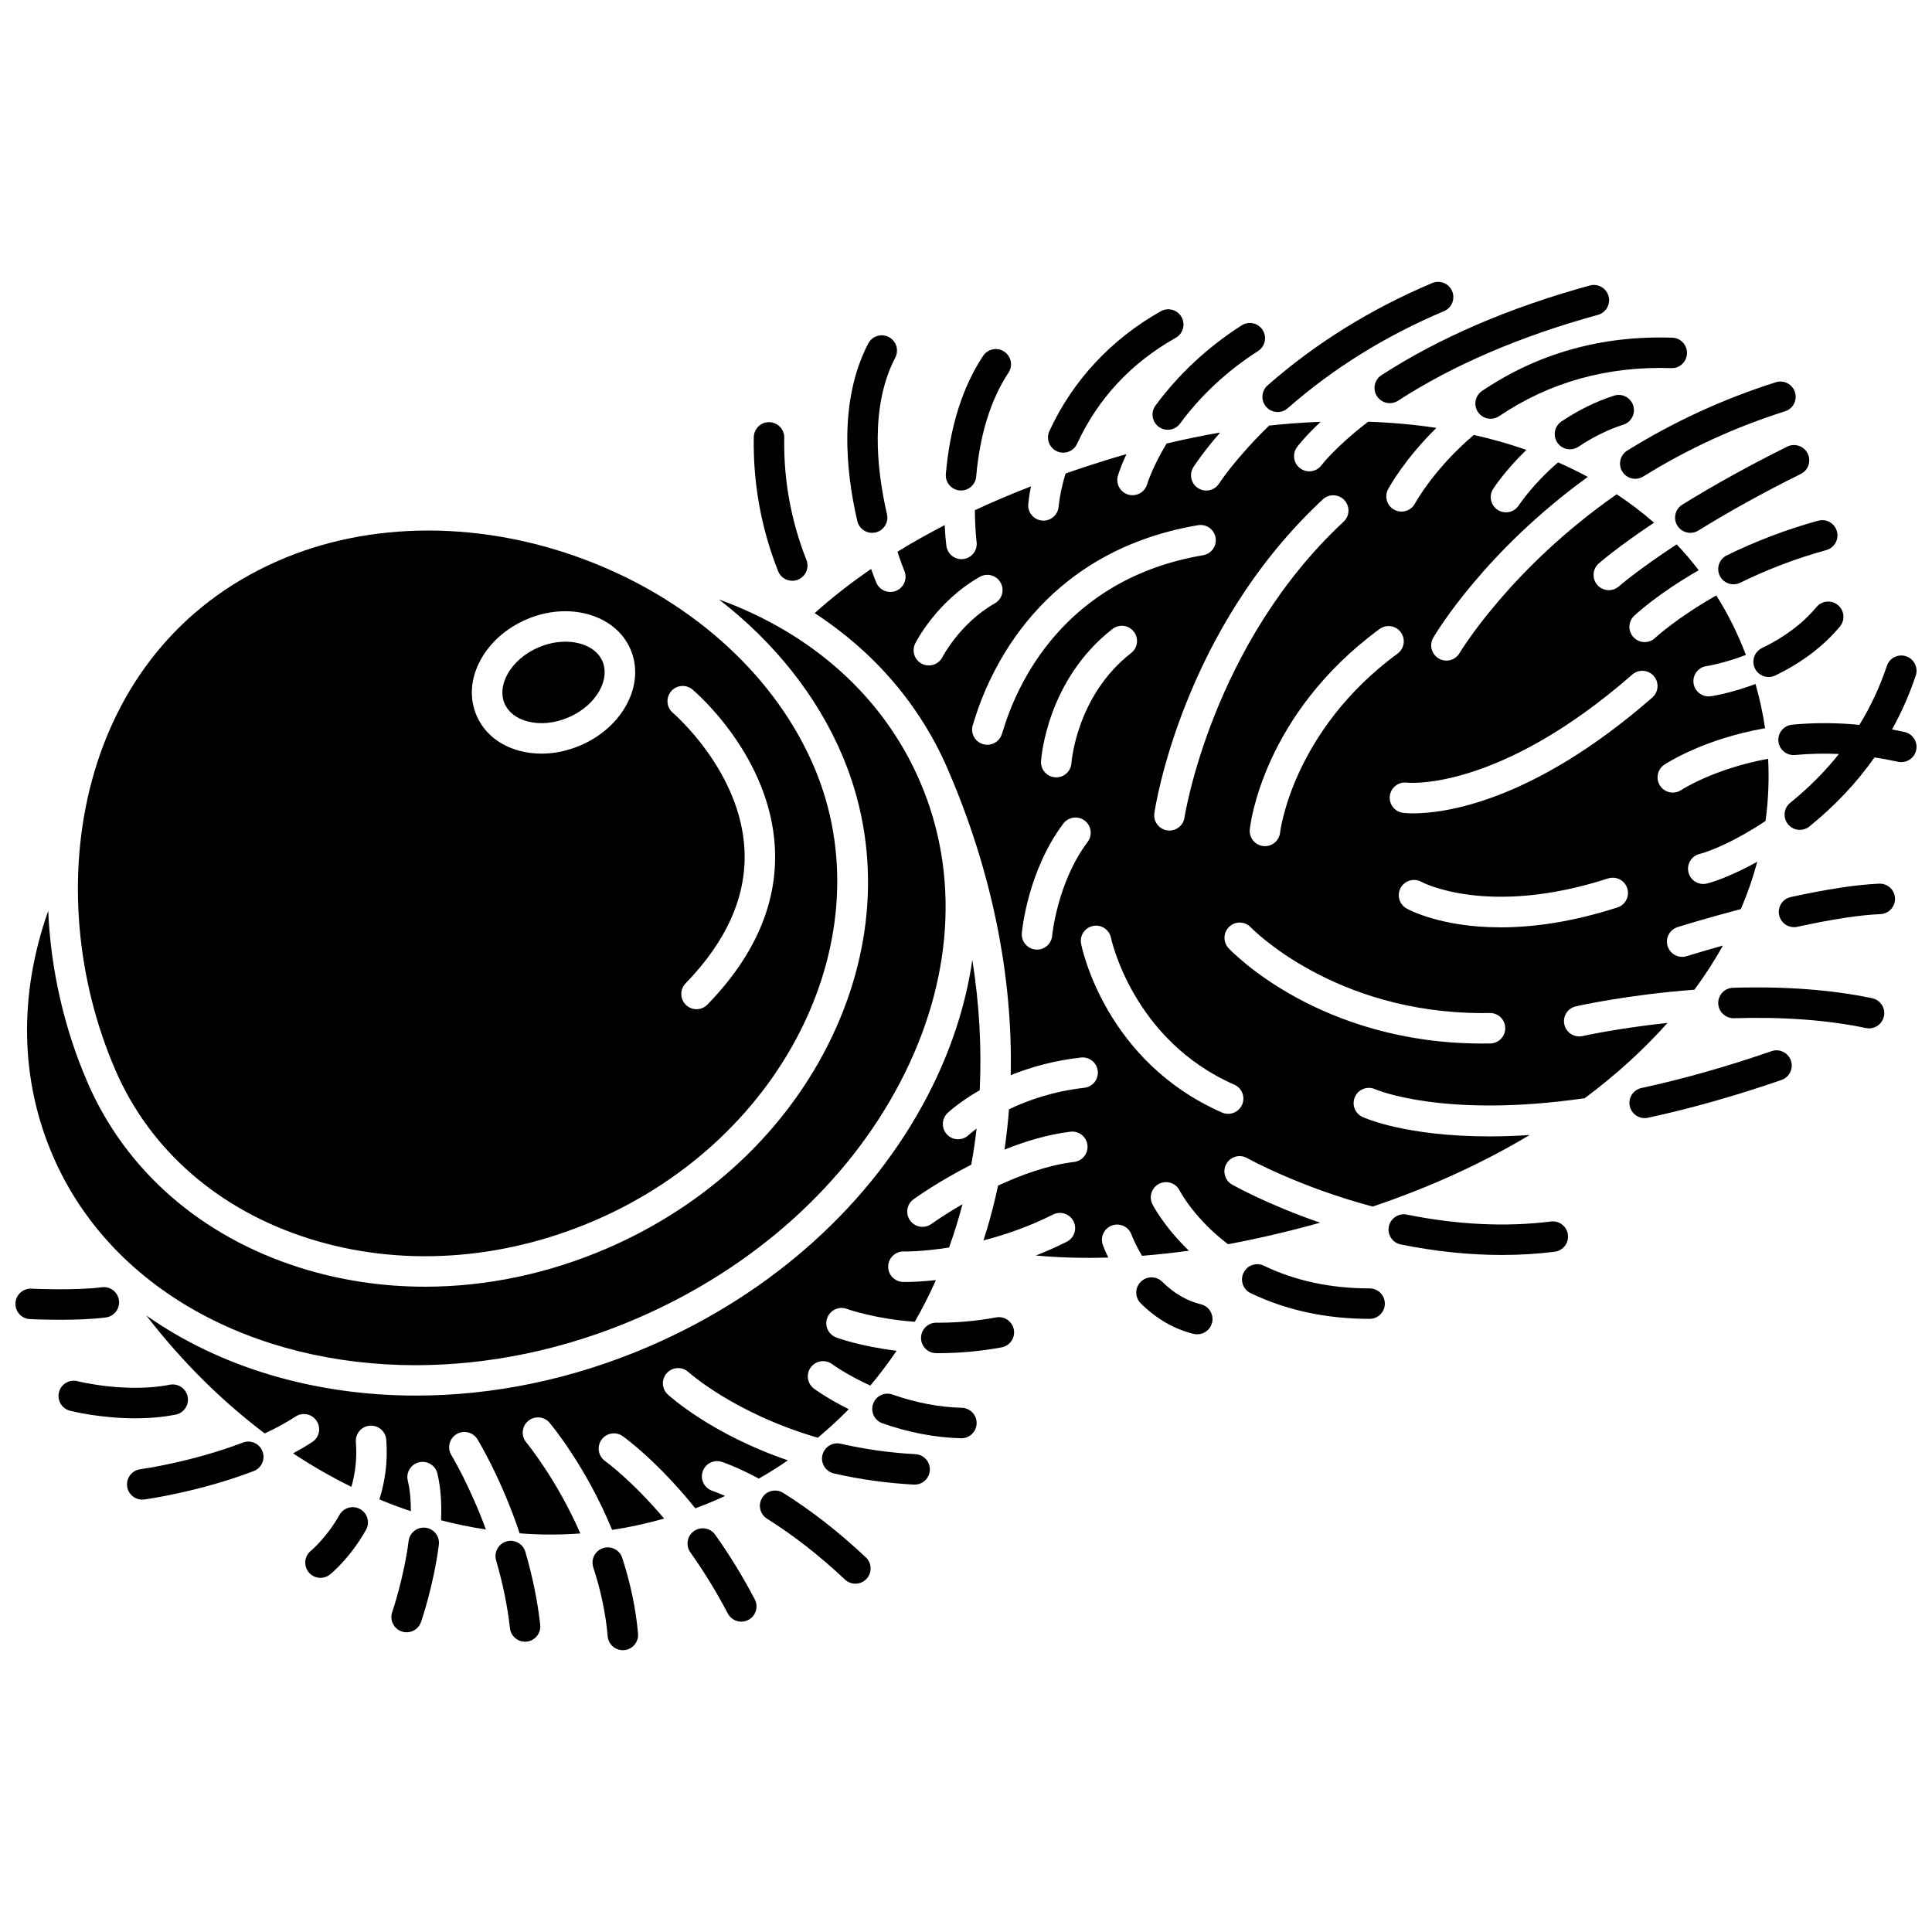 <?xml version="1.0" encoding="UTF-8"?>
<!-- Uploaded to: SVG Repo, www.svgrepo.com, Generator: SVG Repo Mixer Tools -->
<svg width="800px" height="800px" version="1.1" viewBox="144 144 512 512" xmlns="http://www.w3.org/2000/svg">
 <defs>
  <clipPath id="b">
   <path d="m148.09 485h27.906v9h-27.906z"/>
  </clipPath>
  <clipPath id="a">
   <path d="m615 317h36.902v47h-36.902z"/>
  </clipPath>
 </defs>
 <path d="m225.86 472.23c24.094 7.621 51.043 5.902 75.883-4.84 50.703-21.922 76.766-75.723 58.094-119.93-10.004-23.691-31.41-43.496-58.727-54.34-14.309-5.68-29.188-8.523-43.617-8.523-14.086 0-27.746 2.707-40.035 8.133-53.191 23.465-63.57 87-42.871 134.87 9.18 21.223 27.387 37.074 51.273 44.629zm95.98-145.01c1.438-1.703 3.977-1.922 5.68-0.484 0.84 0.707 20.609 17.617 21.836 42.012 0.73 14.559-5.285 28.512-17.875 41.473-0.793 0.816-1.844 1.223-2.894 1.223-1.012 0-2.027-0.379-2.812-1.141-1.598-1.555-1.637-4.109-0.082-5.707 10.949-11.273 16.199-23.176 15.605-35.383-1.016-20.859-18.797-36.152-18.977-36.305-1.703-1.441-1.918-3.984-0.48-5.688zm-50.449-8.395c2.519-4.594 6.812-8.379 12.086-10.66 11.238-4.856 23.613-1.332 27.59 7.863 2.004 4.633 1.617 9.898-1.086 14.824-2.519 4.594-6.812 8.379-12.086 10.66-3.383 1.461-6.938 2.207-10.391 2.207-1.934 0-3.832-0.234-5.652-0.703-5.441-1.406-9.543-4.731-11.543-9.363-2.004-4.637-1.621-9.902 1.082-14.828z"/>
 <path d="m254.13 505.79c19.148 0 39.277-4.008 58.824-12.461 30.824-13.328 55.562-35.57 69.664-62.629 13.957-26.781 15.785-55.074 5.148-79.672-9.676-22.379-28.512-39.184-53.242-48.164 14.652 11.312 26.035 25.562 32.746 41.453 9.934 23.52 8.902 50.031-2.898 74.66-11.742 24.504-32.848 44.332-59.43 55.824-15.652 6.769-32.113 10.188-48.293 10.188-11.34 0-22.539-1.68-33.23-5.062-26.152-8.27-46.129-25.719-56.25-49.125-6.234-14.418-9.723-29.973-10.395-45.418-7.836 22.203-7.492 44.738 1.258 64.977 15.273 35.316 53.211 55.43 96.098 55.43z"/>
 <path d="m320.98 513.56c-1.641-1.512-1.746-4.062-0.234-5.703 1.508-1.637 4.059-1.746 5.699-0.238 0.16 0.148 12.293 11.008 34.277 17.391 2.875-2.387 5.609-4.906 8.211-7.559-5.555-2.754-8.93-5.234-9.234-5.461-1.789-1.332-2.152-3.863-0.82-5.648 1.336-1.785 3.859-2.152 5.648-0.824 0.121 0.09 3.934 2.863 10.109 5.676 2.484-2.949 4.809-6.031 6.984-9.23-9.512-1.137-15.582-3.363-16.023-3.527-2.086-0.781-3.144-3.109-2.363-5.195 0.781-2.086 3.102-3.144 5.191-2.367 0.109 0.039 7.199 2.609 17.996 3.414 2.043-3.562 3.914-7.25 5.606-11.051-4.031 0.441-6.906 0.5-8.113 0.5-0.328 0-0.535-0.004-0.605-0.008-2.227-0.055-3.992-1.91-3.934-4.137 0.055-2.227 1.922-4.004 4.133-3.934 0.129 0.008 4.852 0.078 11.996-1.051 1.348-3.738 2.535-7.566 3.559-11.477-4.953 2.871-8.156 5.172-8.23 5.227-0.715 0.52-1.547 0.77-2.367 0.77-1.25 0-2.481-0.578-3.269-1.664-1.309-1.805-0.91-4.328 0.895-5.637 0.465-0.34 6.613-4.762 15.301-9.168 0.574-3.144 1.039-6.332 1.414-9.562-1.379 1.023-2.102 1.691-2.133 1.719-0.781 0.734-1.777 1.102-2.773 1.102-1.07 0-2.133-0.422-2.926-1.258-1.531-1.613-1.473-4.156 0.133-5.691 0.246-0.234 3.16-2.969 8.527-6.055 0.543-11.188-0.094-22.766-1.957-34.551-1.738 12.066-5.707 24.219-11.887 36.078-14.953 28.699-41.102 52.246-73.617 66.309-20.547 8.883-41.73 13.094-61.926 13.094-26.836 0-51.922-7.449-71.48-21.234 9.43 12.215 20.016 22.699 31.387 31.262 2.859-1.324 5.633-2.812 8.18-4.477 1.867-1.219 4.367-0.691 5.586 1.172 1.219 1.867 0.691 4.367-1.172 5.586-1.633 1.066-3.336 2.062-5.082 2.996 5.031 3.324 10.191 6.293 15.457 8.875 1-3.484 1.531-7.457 1.188-11.871-0.172-2.223 1.492-4.164 3.715-4.336 2.223-0.16 4.164 1.492 4.336 3.715 0.461 5.957-0.367 11.254-1.824 15.828 2.758 1.145 5.539 2.188 8.344 3.129 0.012-2.848-0.223-5.609-0.82-8.109-0.516-2.168 0.824-4.344 2.992-4.863 2.16-0.52 4.344 0.82 4.863 2.992 0.918 3.856 1.145 8.125 0.965 12.383 3.934 1.027 7.902 1.832 11.887 2.441-4.312-11.715-9.066-19.574-9.145-19.703-1.164-1.898-0.566-4.387 1.332-5.551 1.898-1.164 4.383-0.57 5.551 1.328 0.375 0.609 6.387 10.52 11.207 24.941 2.703 0.199 5.414 0.324 8.125 0.324 2.652 0 5.305-0.098 7.957-0.293-6.273-14.359-14.203-23.977-14.328-24.125-1.43-1.707-1.203-4.254 0.504-5.688 1.707-1.43 4.25-1.207 5.684 0.5 0.57 0.68 9.773 11.809 16.555 28.371 4.617-0.699 9.219-1.695 13.789-3-8.625-10.184-15.535-15.172-15.648-15.25-1.816-1.289-2.246-3.809-0.961-5.625 1.285-1.82 3.801-2.254 5.621-0.969 0.531 0.375 9.102 6.523 19.262 19.129 1.852-0.688 3.699-1.43 5.535-2.223 0.785-0.34 1.562-0.695 2.336-1.051-2.106-0.941-3.301-1.34-3.344-1.355-2.117-0.688-3.285-2.957-2.606-5.078 0.68-2.117 2.941-3.285 5.062-2.613 0.32 0.102 3.977 1.301 9.844 4.445 2.648-1.516 5.215-3.129 7.695-4.836-20.152-6.914-31.152-16.848-31.812-17.449z"/>
 <path d="m283.87 335.2c3.344 0.863 7.188 0.473 10.82-1.098 3.633-1.57 6.551-4.106 8.211-7.133 1.477-2.695 1.746-5.441 0.754-7.738-1.434-3.316-5.32-5.176-9.816-5.176-2.309 0-4.777 0.488-7.16 1.52-3.633 1.57-6.551 4.106-8.211 7.133-1.477 2.695-1.746 5.445-0.754 7.738 0.996 2.297 3.18 3.988 6.156 4.754z"/>
 <path d="m585.91 415.08c-13.152 1.41-22.316 3.441-22.512 3.484-0.297 0.066-0.598 0.102-0.895 0.102-1.848 0-3.512-1.273-3.934-3.148-0.492-2.176 0.875-4.336 3.051-4.828 0.961-0.219 13.996-3.106 31.426-4.41 2.805-3.809 5.324-7.711 7.551-11.695-5.676 1.586-9.48 2.773-9.59 2.809-0.402 0.125-0.809 0.188-1.211 0.188-1.715 0-3.309-1.102-3.852-2.828-0.668-2.125 0.516-4.394 2.641-5.062 0.621-0.195 7.57-2.363 16.766-4.773 1.758-4.117 3.211-8.309 4.348-12.551-5.906 3.281-10.785 5.141-13.34 5.777-0.328 0.082-0.656 0.121-0.98 0.121-1.809 0-3.453-1.223-3.914-3.059-0.539-2.164 0.773-4.356 2.938-4.894 2.875-0.719 9.668-3.5 17.48-8.75 0.75-5.43 0.984-10.934 0.688-16.477-14.352 2.641-22.887 8.188-23.023 8.281-0.688 0.461-1.465 0.68-2.234 0.68-1.305 0-2.586-0.629-3.363-1.797-1.238-1.855-0.734-4.363 1.121-5.598 0.648-0.43 10.449-6.809 26.691-9.664-0.574-3.902-1.418-7.812-2.531-11.73-6.457 2.445-11.43 3.195-11.848 3.258-0.195 0.027-0.387 0.043-0.578 0.043-1.977 0-3.703-1.453-3.992-3.465-0.316-2.207 1.215-4.246 3.418-4.566 0.09-0.012 4.613-0.711 10.453-2.961-2.129-5.609-4.758-10.867-7.84-15.766-10.48 5.93-16.121 11.168-16.215 11.258-0.781 0.734-1.777 1.102-2.773 1.102-1.07 0-2.137-0.422-2.934-1.262-1.531-1.617-1.465-4.168 0.152-5.699 0.41-0.391 6.277-5.867 17.113-12.078-1.836-2.387-3.785-4.672-5.852-6.852-10.191 6.68-15.23 11.055-15.316 11.129-0.766 0.672-1.715 1.004-2.664 1.004-1.121 0-2.234-0.465-3.035-1.371-1.473-1.672-1.309-4.223 0.363-5.695 0.355-0.312 5.125-4.465 14.66-10.816-3.098-2.711-6.406-5.215-9.898-7.531-28.164 19.637-41.457 41.77-41.645 42.086-0.75 1.281-2.102 1.992-3.484 1.992-0.695 0-1.398-0.18-2.039-0.555-1.922-1.129-2.566-3.598-1.441-5.519 0.773-1.32 13.605-22.777 40.945-42.605-2.547-1.379-5.172-2.664-7.875-3.856-6.648 5.695-10.359 11.316-10.422 11.41-0.773 1.191-2.07 1.84-3.391 1.84-0.75 0-1.512-0.211-2.188-0.648-1.867-1.211-2.406-3.703-1.199-5.574 0.242-0.375 3.281-5.004 8.801-10.332-4.465-1.559-9.113-2.883-13.922-3.965-10.27 8.695-15.211 17.469-15.617 18.211-0.734 1.344-2.121 2.106-3.551 2.106-0.652 0-1.309-0.156-1.922-0.488-1.957-1.062-2.684-3.508-1.625-5.465 0.383-0.707 4.453-8.023 12.785-16.227-5.828-0.879-11.859-1.426-18.07-1.637-8.637 6.609-12.281 11.406-12.363 11.516-0.793 1.07-2.012 1.637-3.25 1.637-0.832 0-1.676-0.258-2.398-0.793-1.793-1.324-2.172-3.852-0.844-5.644 0.242-0.328 2.184-2.875 6.266-6.691-4.477 0.168-9.031 0.496-13.656 1-8.941 8.676-13.168 15.203-13.254 15.336-0.77 1.215-2.078 1.879-3.418 1.879-0.734 0-1.48-0.199-2.148-0.621-1.883-1.188-2.449-3.676-1.262-5.562 0.258-0.414 2.543-3.969 7.106-9.195-4.676 0.805-9.41 1.777-14.195 2.922-3.789 6.234-5.129 10.684-5.156 10.781-0.512 1.766-2.125 2.914-3.875 2.914-0.371 0-0.75-0.051-1.129-0.16-2.141-0.621-3.371-2.859-2.75-5.004 0.082-0.277 0.73-2.426 2.254-5.727-1.043 0.301-2.086 0.602-3.129 0.918-4.457 1.344-8.789 2.75-13 4.223-1.488 4.957-1.801 8.367-1.832 8.762-0.168 2.113-1.938 3.723-4.019 3.723-0.105 0-0.207-0.004-0.316-0.012-2.219-0.172-3.879-2.102-3.715-4.32 0.02-0.293 0.168-2.027 0.719-4.75-5.152 2.004-10.125 4.106-14.867 6.316 0.035 5.016 0.445 8.32 0.457 8.414 0.289 2.211-1.266 4.238-3.477 4.527-0.18 0.023-0.355 0.035-0.531 0.035-1.992 0-3.727-1.473-3.996-3.504-0.039-0.305-0.297-2.332-0.449-5.519-4.363 2.258-8.547 4.606-12.52 7.055 1.023 3.098 1.797 4.977 1.832 5.055 0.863 2.055-0.098 4.422-2.152 5.289-0.512 0.215-1.043 0.316-1.562 0.316-1.578 0-3.07-0.926-3.723-2.473-0.109-0.262-0.645-1.559-1.379-3.621-5.398 3.711-10.402 7.606-14.953 11.703 15.75 10.258 27.91 24.324 35.273 41.359 11.648 26.938 17.266 54.703 16.68 81.086 5.109-2.059 11.328-3.852 18.605-4.676 2.219-0.254 4.215 1.34 4.465 3.555 0.25 2.215-1.34 4.215-3.555 4.465-8.223 0.934-14.934 3.281-19.969 5.699-0.277 3.59-0.672 7.156-1.188 10.68 5.527-2.211 11.531-4.027 17.484-4.738 2.223-0.27 4.223 1.316 4.488 3.527 0.266 2.215-1.316 4.223-3.527 4.488-6.863 0.82-13.973 3.394-20.156 6.269-0.824 3.875-1.789 7.695-2.914 11.453-0.309 1.031-0.629 2.051-0.961 3.07 5.664-1.457 12.012-3.621 18.449-6.859 1.992-0.996 4.418-0.199 5.422 1.793 1.004 1.992 0.199 4.418-1.793 5.422-2.762 1.391-5.5 2.59-8.18 3.644 6.16 0.566 12.562 0.742 19.191 0.543-0.914-1.871-1.383-3.152-1.453-3.344-0.75-2.098 0.34-4.41 2.441-5.16 2.098-0.746 4.402 0.34 5.156 2.434 0.031 0.082 0.941 2.512 2.801 5.606 4.059-0.32 8.191-0.773 12.41-1.359-6.445-6.211-9.383-11.762-9.652-12.289-1.016-1.984-0.23-4.418 1.754-5.434 1.98-1.016 4.41-0.234 5.426 1.746 0.297 0.566 4.106 7.641 12.855 14.262 7.883-1.461 16.012-3.356 24.391-5.703-13.629-4.699-22.535-9.656-23.312-10.094-1.941-1.098-2.625-3.559-1.527-5.5 1.098-1.938 3.562-2.625 5.5-1.527 0.297 0.168 13.875 7.691 33.285 12.852 15.336-5.18 29.254-11.582 41.582-18.965-3.828 0.25-7.402 0.363-10.719 0.363-21.938 0-32.781-4.785-33.578-5.152-2.023-0.934-2.91-3.332-1.977-5.356 0.93-2.019 3.316-2.906 5.336-1.988 0.242 0.109 18.195 7.793 55.543 2.375 8.297-6.195 15.637-12.871 21.934-19.949zm-13.27-30.598c-12.266 3.965-22.637 5.277-30.984 5.277-15.82 0-24.387-4.715-24.922-5.016-1.938-1.102-2.617-3.566-1.516-5.504 1.098-1.934 3.547-2.613 5.484-1.527 0.293 0.16 17.715 9.348 49.453-0.914 2.121-0.684 4.398 0.477 5.082 2.602 0.684 2.121-0.477 4.394-2.598 5.082zm-55.781-33.078c0.398 0.043 24.137 2.438 59.715-28.637 1.68-1.465 4.231-1.293 5.695 0.383 1.465 1.68 1.293 4.231-0.383 5.695-32.086 28.027-55.555 30.703-63.348 30.703-1.633 0-2.574-0.117-2.766-0.145-2.207-0.309-3.75-2.344-3.445-4.555 0.309-2.195 2.328-3.731 4.531-3.445zm-7.273-40.703c1.797-1.32 4.324-0.938 5.644 0.859s0.938 4.324-0.859 5.644c-27.902 20.535-31.105 47.168-31.133 47.434-0.227 2.066-1.977 3.606-4.008 3.606-0.141 0-0.285-0.008-0.43-0.023-2.211-0.234-3.816-2.211-3.59-4.426 0.121-1.227 3.461-30.348 34.375-53.094zm-15.02-34.359c1.633-1.52 4.188-1.426 5.707 0.203 1.52 1.633 1.43 4.188-0.203 5.707-34.953 32.539-42.102 77.957-42.168 78.41-0.301 2.004-2.023 3.441-3.988 3.441-0.199 0-0.398-0.016-0.598-0.043-2.203-0.328-3.727-2.379-3.398-4.582 0.285-1.969 7.562-48.613 44.648-83.137zm-100.81 41.797c-0.711 1.406-2.133 2.215-3.609 2.215-0.609 0-1.227-0.137-1.809-0.43-1.988-1-2.793-3.414-1.797-5.406 0.227-0.449 5.656-11.121 17.109-17.648 1.938-1.102 4.402-0.426 5.508 1.508 1.105 1.938 0.43 4.402-1.508 5.508-9.262 5.273-13.848 14.164-13.895 14.254zm16.039 19.512c-0.34 1.129-0.629 2.106-1.746 2.93-0.723 0.535-1.562 0.793-2.398 0.793-1.234 0-2.457-0.566-3.25-1.637-0.887-1.199-1.012-2.723-0.461-4 0.035-0.105 0.074-0.242 0.121-0.406 3.996-13.324 17.789-45.082 59.426-52.148 2.191-0.371 4.281 1.105 4.656 3.305 0.371 2.199-1.105 4.281-3.305 4.656-37.176 6.309-49.477 34.625-53.043 46.508zm33.973-20.594c-14.527 11.316-15.816 28.996-15.828 29.172-0.137 2.137-1.914 3.781-4.023 3.781-0.086 0-0.172-0.004-0.262-0.008-2.227-0.141-3.914-2.062-3.769-4.285 0.055-0.871 1.566-21.504 18.926-35.027 1.758-1.371 4.297-1.055 5.664 0.703 1.367 1.758 1.055 4.293-0.707 5.664zm-24.945 78.598c-0.121 0-0.242-0.004-0.363-0.016-2.223-0.199-3.859-2.16-3.664-4.379 0.059-0.668 1.562-16.445 10.992-28.996 1.34-1.781 3.871-2.141 5.652-0.801 1.785 1.34 2.141 3.871 0.801 5.652-8.062 10.734-9.395 24.727-9.406 24.863-0.18 2.098-1.941 3.676-4.012 3.676zm54.348 41.105c-0.664 1.516-2.144 2.418-3.699 2.418-0.543 0-1.09-0.109-1.617-0.34-30.867-13.527-37.102-43.445-37.352-44.711-0.434-2.188 0.992-4.309 3.18-4.742 2.184-0.434 4.305 0.988 4.742 3.168 0.055 0.27 5.769 27.098 32.672 38.891 2.039 0.895 2.969 3.273 2.074 5.316zm65.77-16.23c-0.699 0.012-1.395 0.02-2.082 0.02-43.043 0-66.281-24.211-67.266-25.258-1.527-1.625-1.445-4.18 0.18-5.707 1.621-1.523 4.172-1.445 5.699 0.172 0.219 0.23 21.992 22.719 61.441 22.719 0.625 0 1.25-0.008 1.883-0.016h0.074c2.195 0 3.996 1.762 4.035 3.965 0.039 2.223-1.734 4.062-3.965 4.106z"/>
 <g clip-path="url(#b)">
  <path d="m172.04 493.14c2.211-0.285 3.773-2.309 3.488-4.519s-2.305-3.769-4.519-3.488c-7.172 0.926-18.566 0.383-18.684 0.375-2.227-0.109-4.121 1.605-4.231 3.836-0.109 2.227 1.605 4.121 3.832 4.231 0.262 0.012 3.664 0.176 7.981 0.176 3.848 0 8.418-0.129 12.133-0.609z"/>
 </g>
 <path d="m190.55 518.89c2.188-0.434 3.609-2.555 3.18-4.742-0.43-2.188-2.559-3.606-4.742-3.18-11.484 2.266-24.168-0.863-24.445-0.934-2.16-0.551-4.359 0.75-4.91 2.91-0.555 2.16 0.75 4.359 2.91 4.91 0.43 0.109 8.004 2.012 17.266 2.012 3.441 0 7.117-0.262 10.742-0.977z"/>
 <path d="m208.35 526.3c-13.52 5.176-27.059 7.055-27.195 7.074-2.207 0.301-3.758 2.336-3.457 4.543 0.273 2.027 2.004 3.496 3.996 3.496 0.18 0 0.363-0.012 0.547-0.035 0.59-0.078 14.57-2.008 29-7.535 2.082-0.797 3.125-3.133 2.328-5.215-0.801-2.082-3.137-3.125-5.219-2.328z"/>
 <path d="m407.96 493.13c-4.973 0.93-10.094 1.402-15.238 1.402-0.199 0-0.395 0-0.602-0.004-2.215 0-4.019 1.789-4.035 4.008-0.016 2.231 1.781 4.051 4.008 4.062 0.211 0 0.418 0.004 0.629 0.004 5.641 0 11.266-0.52 16.727-1.539 2.191-0.41 3.637-2.519 3.227-4.711-0.418-2.188-2.523-3.637-4.715-3.223z"/>
 <path d="m398.88 517.08c-5.992-0.156-12.172-1.336-18.359-3.512-2.102-0.734-4.406 0.367-5.144 2.473-0.738 2.102 0.367 4.406 2.473 5.148 6.984 2.453 13.992 3.785 20.828 3.965h0.105c2.18 0 3.977-1.738 4.035-3.934 0.051-2.227-1.711-4.082-3.938-4.141z"/>
 <path d="m386.6 529.37c-6.734-0.363-13.398-1.297-19.816-2.766-2.172-0.496-4.34 0.859-4.836 3.035-0.5 2.172 0.859 4.34 3.031 4.836 6.863 1.574 13.992 2.566 21.184 2.957 0.074 0.004 0.148 0.008 0.223 0.008 2.129 0 3.91-1.668 4.027-3.816 0.117-2.231-1.586-4.137-3.812-4.254z"/>
 <path d="m351.56 539.63c-1.891-1.188-4.379-0.613-5.566 1.273-1.184 1.887-0.613 4.379 1.273 5.566 6.992 4.387 13.941 9.812 20.656 16.125 0.777 0.734 1.773 1.094 2.762 1.094 1.074 0 2.148-0.426 2.941-1.273 1.527-1.625 1.449-4.18-0.176-5.707-7.094-6.668-14.461-12.418-21.891-17.078z"/>
 <path d="m333.53 550.71c-1.289-1.816-3.812-2.246-5.629-0.953-1.82 1.293-2.246 3.812-0.953 5.629 3.629 5.113 6.969 10.562 9.922 16.203 0.719 1.375 2.125 2.164 3.578 2.164 0.629 0 1.273-0.148 1.871-0.461 1.977-1.035 2.738-3.473 1.703-5.449-3.121-5.965-6.652-11.727-10.492-17.133z"/>
 <path d="m303.81 554.27c-2.121 0.691-3.277 2.969-2.586 5.09 2.023 6.199 3.309 12.344 3.82 18.27 0.184 2.102 1.945 3.688 4.016 3.688 0.117 0 0.234-0.004 0.352-0.016 2.223-0.191 3.867-2.148 3.672-4.371-0.566-6.539-1.977-13.293-4.188-20.078-0.688-2.117-2.969-3.277-5.086-2.582z"/>
 <path d="m283.22 555.24c-0.625-2.141-2.871-3.371-5.008-2.742-2.141 0.625-3.367 2.867-2.742 5.008 1.797 6.144 3.031 12.188 3.668 17.965 0.227 2.066 1.977 3.598 4.008 3.598 0.148 0 0.297-0.008 0.445-0.023 2.215-0.242 3.816-2.238 3.57-4.453-0.688-6.246-2.012-12.754-3.941-19.352z"/>
 <path d="m239.45 543.93c-1.945-1.086-4.406-0.398-5.496 1.551-3.371 6.016-7.488 9.43-7.562 9.492-1.727 1.398-2 3.934-0.602 5.668 0.797 0.988 1.969 1.504 3.148 1.504 0.887 0 1.785-0.293 2.527-0.895 0.215-0.172 5.348-4.352 9.531-11.828 1.09-1.941 0.395-4.402-1.547-5.492z"/>
 <path d="m256.81 548.87c-2.207-0.285-4.234 1.277-4.519 3.488-1.277 9.918-4.316 18.766-4.348 18.855-0.73 2.106 0.387 4.406 2.492 5.137 0.438 0.152 0.883 0.223 1.324 0.223 1.672 0 3.234-1.047 3.812-2.711 0.137-0.391 3.34-9.691 4.727-20.469 0.285-2.215-1.273-4.238-3.488-4.523z"/>
 <path d="m462.24 489.65c-3.68-0.891-7.125-2.898-10.238-5.973-1.586-1.566-4.141-1.555-5.711 0.035-1.566 1.586-1.551 4.141 0.035 5.707 4.172 4.121 8.887 6.836 14.012 8.074 0.32 0.078 0.637 0.113 0.953 0.113 1.82 0 3.473-1.242 3.922-3.09 0.527-2.164-0.805-4.348-2.973-4.867z"/>
 <path d="m506.96 485.44h-0.02c-10.293 0-19.719-2.023-28.008-6.016-2.008-0.965-4.422-0.121-5.387 1.887-0.969 2.008-0.121 4.422 1.887 5.387 9.395 4.519 19.996 6.812 31.512 6.812h0.02c2.231 0 4.035-1.809 4.035-4.039-0.004-2.227-1.809-4.031-4.039-4.031z"/>
 <path d="m555.01 467.71c-11.887 1.496-24.738 0.879-38.199-1.828-2.188-0.441-4.312 0.977-4.754 3.16-0.441 2.184 0.977 4.312 3.16 4.754 9.211 1.855 18.176 2.785 26.793 2.785 4.781 0 9.457-0.285 14.004-0.859 2.211-0.277 3.781-2.297 3.5-4.512-0.273-2.211-2.293-3.781-4.504-3.5z"/>
 <path d="m613.48 422.57c-11.891 4.109-23.488 7.394-34.477 9.762-2.18 0.469-3.566 2.617-3.098 4.797 0.406 1.895 2.082 3.188 3.941 3.188 0.281 0 0.566-0.027 0.855-0.094 11.301-2.434 23.215-5.805 35.414-10.023 2.106-0.73 3.223-3.027 2.496-5.133-0.727-2.106-3.023-3.223-5.133-2.496z"/>
 <path d="m640.15 408.54c-10.738-2.254-23.152-3.184-36.891-2.773-2.227 0.066-3.981 1.93-3.914 4.156s1.957 3.965 4.156 3.914c13.102-0.398 24.871 0.48 34.984 2.606 0.281 0.059 0.559 0.086 0.832 0.086 1.867 0 3.547-1.305 3.945-3.207 0.465-2.184-0.934-4.324-3.113-4.781z"/>
 <path d="m641.99 378.18c-5.957 0.254-13.836 1.449-23.418 3.551-2.18 0.477-3.555 2.629-3.078 4.809 0.414 1.887 2.086 3.172 3.938 3.172 0.285 0 0.578-0.031 0.867-0.094 9.129-2.004 16.543-3.137 22.031-3.367 2.227-0.094 3.957-1.977 3.863-4.207s-1.984-3.957-4.203-3.863z"/>
 <g clip-path="url(#a)">
  <path d="m648.74 337.99c-1.113-0.246-2.227-0.469-3.336-0.676 2.523-4.535 4.629-9.301 6.293-14.289 0.703-2.117-0.438-4.402-2.555-5.106-2.113-0.703-4.402 0.438-5.106 2.555-1.836 5.512-4.273 10.723-7.277 15.621-5.988-0.582-11.949-0.605-17.824-0.051-2.219 0.211-3.848 2.18-3.641 4.398 0.211 2.219 2.176 3.836 4.398 3.641 3.844-0.363 7.734-0.441 11.645-0.273-3.715 4.656-8.012 8.98-12.906 12.934-1.734 1.402-2.004 3.941-0.602 5.676 0.797 0.988 1.965 1.5 3.141 1.5 0.891 0 1.789-0.293 2.535-0.898 6.769-5.473 12.531-11.586 17.25-18.301 2.074 0.312 4.152 0.691 6.231 1.152 0.293 0.066 0.59 0.098 0.879 0.098 1.852 0 3.519-1.281 3.938-3.16 0.484-2.18-0.887-4.336-3.062-4.82z"/>
 </g>
 <path d="m625.39 304.87c-3.621 4.34-8.48 7.996-14.441 10.867-2.008 0.969-2.852 3.383-1.887 5.391 0.695 1.445 2.137 2.285 3.641 2.285 0.586 0 1.184-0.129 1.75-0.402 7.008-3.375 12.773-7.738 17.137-12.969 1.43-1.711 1.199-4.258-0.512-5.688-1.715-1.426-4.258-1.195-5.688 0.516z"/>
 <path d="m599.76 296.59c0.703 1.43 2.137 2.258 3.625 2.258 0.598 0 1.203-0.133 1.777-0.414 7.234-3.555 14.914-6.469 22.824-8.656 2.148-0.594 3.41-2.816 2.816-4.969-0.594-2.148-2.816-3.406-4.969-2.816-8.395 2.32-16.547 5.414-24.23 9.191-2.004 0.988-2.828 3.406-1.844 5.406z"/>
 <path d="m617.64 262.36c-9.922 4.918-19.281 10.094-27.816 15.375-1.895 1.172-2.481 3.66-1.309 5.559 0.762 1.234 2.086 1.914 3.438 1.914 0.727 0 1.457-0.195 2.121-0.605 8.32-5.148 17.457-10.195 27.156-15.004 1.996-0.988 2.812-3.414 1.824-5.41-0.996-2.004-3.418-2.816-5.414-1.828z"/>
 <path d="m573.93 268.98c0.766 1.23 2.082 1.906 3.43 1.906 0.73 0 1.465-0.195 2.129-0.609 11.723-7.297 24.363-13.109 37.562-17.277 2.125-0.672 3.305-2.938 2.633-5.066-0.672-2.125-2.938-3.305-5.066-2.633-13.844 4.371-27.102 10.469-39.398 18.121-1.887 1.176-2.465 3.668-1.289 5.559z"/>
 <path d="m535.68 253.2c0.781 1.156 2.055 1.777 3.348 1.777 0.777 0 1.562-0.223 2.258-0.691 13.344-9.012 28.688-13.297 45.617-12.73 2.223 0.098 4.094-1.672 4.168-3.898 0.074-2.227-1.672-4.094-3.898-4.168-18.66-0.625-35.621 4.125-50.406 14.109-1.848 1.242-2.336 3.754-1.086 5.602z"/>
 <path d="m576.82 251.46c-0.684-2.125-2.957-3.289-5.078-2.609-4.769 1.531-9.457 3.832-13.934 6.832-1.852 1.242-2.344 3.75-1.102 5.602 0.777 1.16 2.055 1.789 3.356 1.789 0.773 0 1.555-0.223 2.246-0.684 3.848-2.582 7.852-4.551 11.902-5.852 2.125-0.68 3.293-2.957 2.609-5.078z"/>
 <path d="m353.96 297.91c0.492 0 0.996-0.09 1.484-0.285 2.074-0.82 3.09-3.164 2.269-5.238-4.098-10.367-6.078-21.266-5.879-32.395 0.039-2.227-1.734-4.066-3.965-4.109-2.211-0.066-4.066 1.734-4.109 3.965-0.215 12.195 1.953 24.141 6.445 35.508 0.625 1.59 2.148 2.555 3.754 2.555z"/>
 <path d="m375.12 285.21c0.301 0 0.605-0.035 0.914-0.105 2.172-0.504 3.527-2.672 3.023-4.844-2.723-11.781-4.551-28.547 2.199-41.5 1.031-1.977 0.262-4.414-1.715-5.445-1.977-1.031-4.414-0.262-5.445 1.715-7.891 15.141-5.934 33.941-2.906 47.047 0.43 1.867 2.09 3.133 3.93 3.133z"/>
 <path d="m398.32 273.97c0.121 0.012 0.238 0.016 0.359 0.016 2.07 0 3.832-1.582 4.016-3.684 0.988-11.176 3.867-20.438 8.566-27.535 1.23-1.859 0.719-4.363-1.137-5.594-1.859-1.23-4.363-0.719-5.594 1.137-5.449 8.23-8.77 18.754-9.875 31.281-0.199 2.223 1.441 4.184 3.664 4.379z"/>
 <path d="m424.08 263.59c0.547 0.254 1.121 0.371 1.688 0.371 1.527 0 2.988-0.871 3.668-2.348 5.527-11.988 14.324-21.441 26.148-28.094 1.941-1.094 2.633-3.555 1.539-5.496-1.094-1.941-3.555-2.633-5.496-1.539-13.148 7.398-23.359 18.379-29.523 31.75-0.934 2.023-0.047 4.422 1.977 5.356z"/>
 <path d="m451.07 257.11c0.723 0.531 1.559 0.789 2.394 0.789 1.238 0 2.461-0.566 3.254-1.641 5.531-7.504 12.488-13.973 20.68-19.234 1.875-1.203 2.418-3.703 1.215-5.578-1.203-1.875-3.699-2.422-5.578-1.215-9.02 5.793-16.695 12.938-22.812 21.234-1.328 1.793-0.945 4.32 0.848 5.644z"/>
 <path d="m479.56 251.82c0.797 0.91 1.914 1.371 3.035 1.371 0.945 0 1.895-0.332 2.664-1.004 12.008-10.551 25.945-19.211 41.426-25.738 2.055-0.867 3.016-3.234 2.152-5.289-0.867-2.055-3.234-3.016-5.289-2.152-16.281 6.867-30.957 15.988-43.617 27.113-1.68 1.473-1.844 4.023-0.371 5.699z"/>
 <path d="m508.91 249c0.773 1.191 2.07 1.844 3.391 1.844 0.75 0 1.516-0.211 2.191-0.648 14.59-9.453 32.41-17.109 52.965-22.754 2.148-0.59 3.414-2.812 2.824-4.961-0.59-2.148-2.812-3.414-4.961-2.824-21.355 5.867-39.934 13.859-55.219 23.766-1.871 1.211-2.406 3.707-1.191 5.578z"/>
</svg>